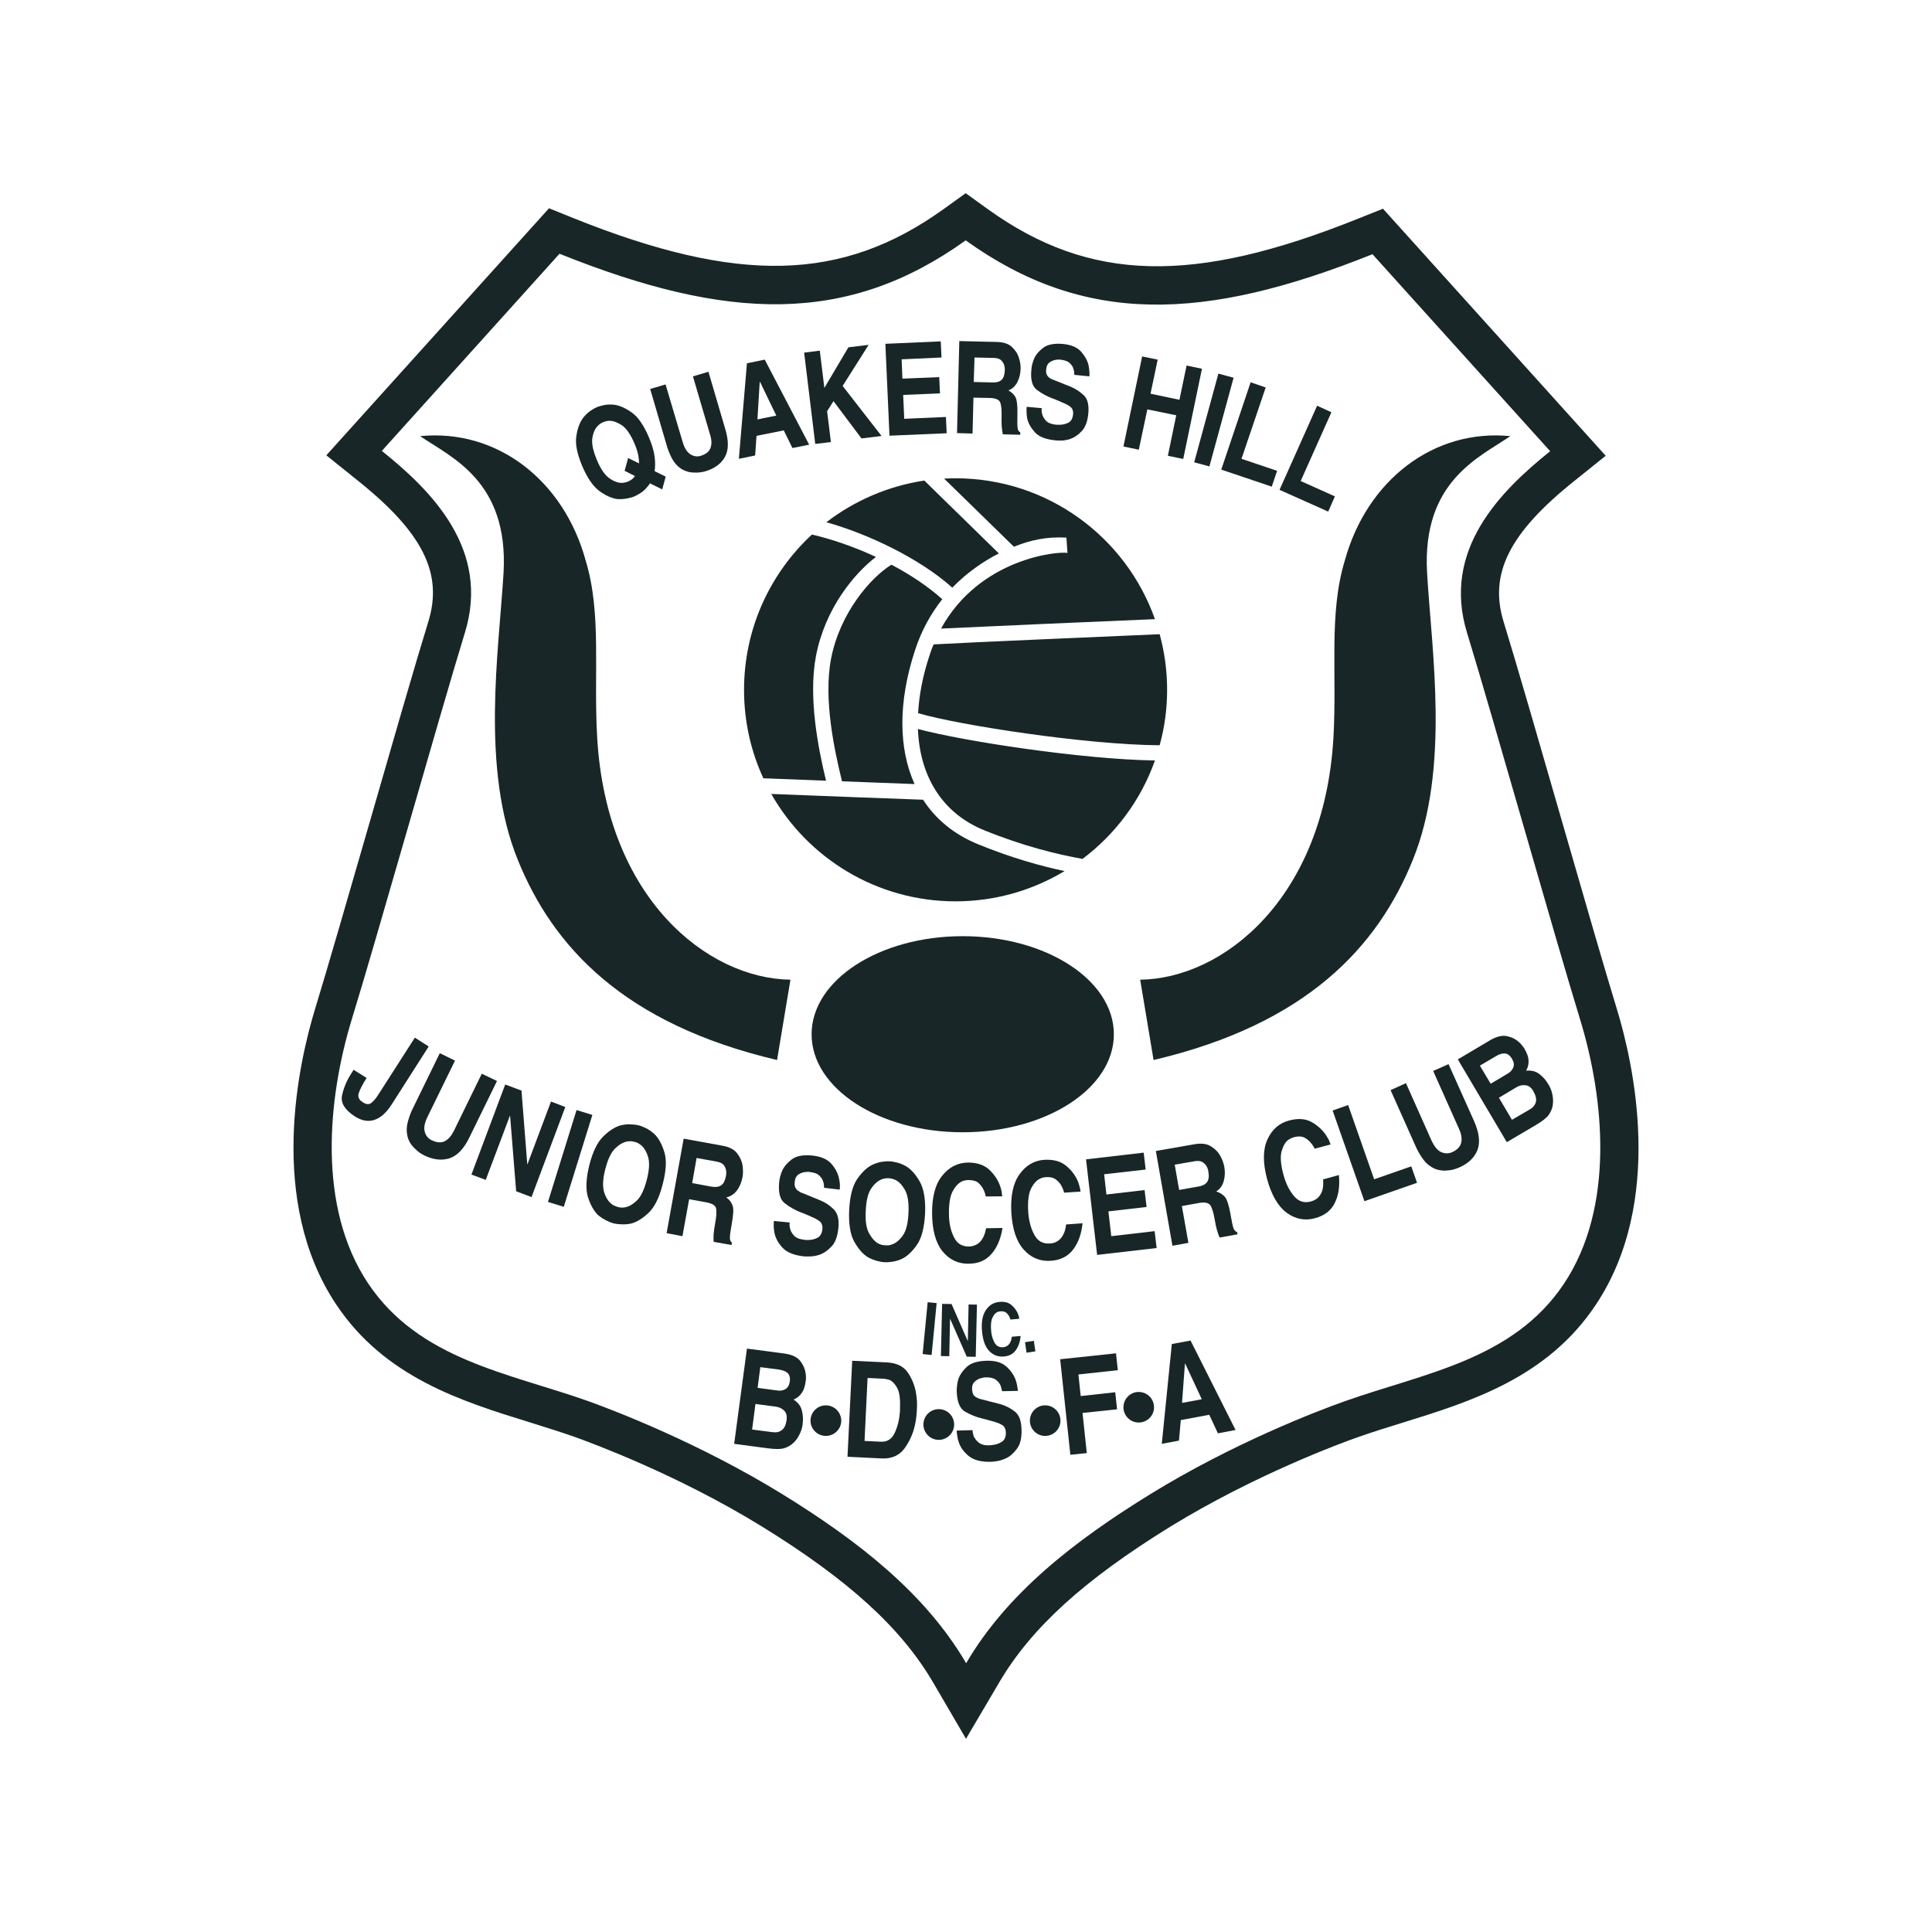 <?xml version="1.0" encoding="UTF-8"?>
<!DOCTYPE svg PUBLIC "-//W3C//DTD SVG 1.1//EN" "http://www.w3.org/Graphics/SVG/1.1/DTD/svg11.dtd">
<!-- Creator: CorelDRAW X7 -->
<svg xmlns="http://www.w3.org/2000/svg" xml:space="preserve" width="127mm" height="127mm" version="1.1" style="shape-rendering:geometricPrecision; text-rendering:geometricPrecision; image-rendering:optimizeQuality; fill-rule:evenodd; clip-rule:evenodd"
viewBox="0 0 12700 12700"
 xmlns:xlink="http://www.w3.org/1999/xlink">
 <defs>
  <style type="text/css">
   <![CDATA[
    .fil0 {fill:none}
    .fil1 {fill:#182628}
   ]]>
  </style>
 </defs>
 <g id="Layer_x0020_1">
  <rect class="fil0" width="12700" height="12700"/>
  <g id="_2699604408528">
   <path class="fil1" d="M7322 6799c0,356 -445,644 -994,644 -549,0 -993,-288 -993,-644 0,-356 444,-645 993,-645 549,0 994,289 994,645z"/>
   <path class="fil1" d="M7672 4535c0,-127 -17,-249 -49,-366 -339,15 -1241,53 -1486,67 -10,22 -18,45 -26,70 -45,134 -69,262 -76,382 269,79 1107,208 1588,211 32,-116 49,-238 49,-364zm-80 -465c-191,-540 -706,-926 -1311,-926 -25,0 -50,1 -75,2l459 448c112,-45 217,-67 345,-60l7 101c-56,-13 -576,32 -831,497 293,-14 1065,-48 1406,-62zm-1516 -911c-240,36 -460,133 -644,274 271,75 616,239 828,430 95,-98 202,-172 306,-225l-490 -479zm-739 355c-274,254 -446,617 -446,1021 0,207 45,404 127,581l412 16c-49,-203 -119,-543 -66,-821 60,-310 249,-539 394,-650 -141,-66 -296,-119 -421,-147zm-267 1705c239,421 692,706 1211,706 262,0 508,-73 717,-199 -152,-32 -348,-86 -568,-176 -157,-64 -279,-164 -362,-293 -182,-6 -738,-28 -998,-38zm2046 427c217,-163 384,-387 476,-647 -477,-7 -1261,-127 -1558,-207 12,314 162,554 434,665 260,106 485,160 648,189zm-1104 -492l0 0c-115,-4 -296,-11 -477,-18 -47,-192 -124,-535 -72,-806 58,-300 259,-533 397,-618 125,66 242,144 334,227 -73,92 -136,203 -179,335 -112,341 -109,646 -3,880z"/>
   <g>
    <path class="fil1" d="M4353 3217l-81 -40c-2,4 -5,8 -7,12 -3,3 -5,6 -8,9 -14,18 -29,32 -45,42 -17,11 -30,18 -42,23 -11,5 -26,9 -45,13 -19,4 -40,6 -63,5 -37,-4 -77,-21 -120,-52 -42,-30 -81,-86 -115,-166 -34,-81 -47,-147 -38,-199 8,-52 24,-92 47,-121 15,-18 30,-32 46,-43 17,-11 30,-19 42,-24 11,-4 26,-9 46,-13 19,-4 40,-5 63,-3 37,4 77,21 119,51 43,30 81,86 115,167 19,45 31,86 36,123 5,36 4,68 0,96l73 36 -23 84zm-224 -206l0 0 72 35c0,-17 -2,-36 -6,-57 -5,-22 -12,-45 -23,-71 -26,-60 -53,-101 -83,-122 -31,-20 -58,-30 -83,-30 -8,0 -15,1 -22,3 -7,2 -13,4 -19,6 -5,2 -11,6 -17,9 -6,4 -12,9 -17,14 -18,17 -31,44 -37,80 -6,36 4,84 29,144 25,61 53,101 83,122 30,21 58,31 83,30 7,0 14,-1 21,-3 7,-1 14,-3 19,-6 5,-2 11,-5 16,-8 5,-4 10,-8 16,-12 2,-2 4,-5 7,-8 2,-3 4,-5 6,-8l-68 -34 23 -84z"/>
    <path class="fil1" d="M4768 2822c23,77 22,138 -3,182 -25,45 -68,76 -128,94 -10,3 -22,5 -35,7 -13,2 -27,2 -42,1 -15,0 -31,-2 -47,-8 -16,-5 -32,-13 -47,-25 -18,-14 -33,-32 -46,-54 -12,-22 -23,-47 -33,-76l-113 -386 101 -30 112 377c12,41 29,68 51,82 21,14 44,17 67,11 34,-11 56,-27 65,-51 9,-24 9,-53 -2,-88l-113 -384 102 -30 111 378z"/>
    <path class="fil1" d="M4964 2994l-107 22 53 -628 117 -24 292 559 -110 22 -57 -116 -179 36 -9 129zm15 -237l0 0 124 -25 -107 -222 -2 1 -15 246z"/>
    <polygon class="fil1" points="5462,2906 5359,2918 5286,2318 5389,2305 5419,2550 5577,2283 5710,2267 5539,2537 5795,2866 5663,2882 5479,2637 5437,2703 "/>
    <polygon class="fil1" points="6189,2350 5927,2362 5932,2489 6174,2479 6179,2586 5937,2596 5944,2753 6218,2741 6223,2848 5847,2864 5820,2260 6184,2244 "/>
    <path class="fil1" d="M6306 2242l252 6c42,2 74,13 95,34 22,21 37,44 44,68 5,14 8,27 10,40 2,13 2,25 2,34 -1,33 -8,63 -22,89 -14,26 -33,44 -58,53 0,1 1,1 2,2 1,0 1,0 2,1 19,11 33,25 43,43 9,19 13,55 12,109 -1,45 -1,75 1,90 1,16 7,26 18,31l-1 16 -114 -3c-3,-14 -5,-31 -7,-49 -1,-18 -2,-42 -1,-73 1,-41 -2,-71 -10,-89 -7,-17 -30,-27 -68,-28l-107 -2 -6 236 -102 -3 15 -605zm217 272l0 0c27,1 47,-4 61,-17 13,-12 20,-33 21,-63 0,-4 0,-8 0,-12 0,-4 -1,-9 -2,-13 -2,-14 -9,-26 -19,-38 -10,-11 -26,-18 -49,-18l-129 -3 -5 161 122 3z"/>
    <path class="fil1" d="M6749 2674l99 9c-1,7 -1,13 -1,20 1,7 2,14 4,20 4,16 13,30 26,44 13,13 35,22 66,25 2,0 5,0 7,0 3,0 5,0 7,0 23,1 44,-3 63,-12 20,-9 31,-28 34,-57 2,-21 -4,-38 -18,-49 -14,-11 -32,-20 -55,-29 -2,-1 -3,-2 -5,-3 -2,0 -3,-1 -5,-2l-51 -21c-1,1 -1,1 -2,1 0,0 0,0 0,-1 -39,-15 -73,-34 -103,-57 -30,-23 -42,-68 -35,-134 1,-10 2,-21 5,-32 3,-12 7,-24 12,-37 12,-28 33,-52 62,-74 29,-21 72,-29 128,-24 54,5 94,22 120,51 25,29 42,59 49,91 2,13 4,25 5,38 1,12 1,23 0,33l-99 -10c0,-5 -1,-11 -1,-18 -1,-7 -2,-14 -5,-22 -3,-13 -12,-26 -25,-38 -13,-12 -33,-19 -62,-22 -3,0 -6,0 -9,0 -3,0 -6,0 -9,0 -17,1 -33,6 -48,16 -15,9 -24,25 -26,48 -2,18 1,31 7,40 6,9 13,16 22,20 3,2 5,3 8,5 3,1 6,2 9,3l117 47c33,14 61,33 86,57 24,24 33,64 28,118 -5,52 -19,91 -44,117 -24,25 -49,42 -76,51 -19,6 -37,9 -54,10 -17,0 -30,0 -39,-1 -64,-6 -110,-23 -137,-52 -27,-30 -45,-61 -52,-93 -2,-14 -4,-27 -4,-40 -1,-13 0,-25 1,-35l0 -1z"/>
    <polygon class="fil1" points="7542,2691 7486,2956 7385,2935 7508,2343 7610,2364 7563,2588 7753,2628 7800,2403 7901,2424 7778,3017 7677,2996 7732,2730 "/>
    <polygon class="fil1" points="7950,3066 7850,3039 8009,2456 8109,2483 "/>
    <polygon class="fil1" points="8161,3016 8395,3095 8360,3199 8028,3087 8221,2513 8320,2547 "/>
    <polygon class="fil1" points="8550,3162 8775,3263 8731,3363 8411,3220 8658,2667 8752,2710 "/>
   </g>
   <g>
    <g>
     <path class="fil1" d="M2576 7258c-36,57 -75,91 -116,104 -40,13 -83,5 -127,-23 -66,-43 -94,-88 -85,-136 10,-48 29,-96 59,-143 3,-5 6,-9 9,-14 3,-5 6,-9 8,-14l86 54c-27,42 -44,76 -52,100 -7,24 1,44 26,59 23,16 43,17 58,4 15,-12 29,-29 42,-49l243 -379 91 58 -242 379z"/>
     <path class="fil1" d="M3086 7476c-36,75 -80,121 -131,138 -51,16 -106,10 -164,-18 -11,-5 -22,-12 -33,-19 -11,-8 -22,-18 -33,-29 -12,-11 -22,-24 -31,-39 -9,-16 -15,-33 -18,-53 -4,-24 -3,-48 3,-74 6,-25 15,-53 28,-82l184 -377 100 49 -180 368c-20,40 -26,73 -19,99 7,26 22,45 45,56 34,16 62,19 86,7 24,-12 44,-35 61,-69l183 -375 100 48 -181 370z"/>
     <polygon class="fil1" points="3622,7241 3716,7277 3494,7869 3393,7831 3353,7334 3352,7334 3193,7756 3099,7721 3321,7129 3428,7169 3466,7653 3467,7654 "/>
     <polygon class="fil1" points="3706,7933 3602,7901 3790,7297 3894,7329 "/>
     <path class="fil1" d="M3874 7658c23,-88 53,-151 93,-189 39,-38 77,-62 115,-72 24,-5 46,-8 66,-6 20,1 37,3 49,6 13,3 28,9 47,18 18,8 36,21 55,37 28,26 51,66 67,118 17,52 14,122 -9,211 -22,89 -53,152 -92,190 -40,38 -78,62 -116,72 -23,5 -45,6 -66,5 -20,-1 -36,-3 -49,-6 -12,-3 -28,-9 -46,-18 -19,-9 -37,-21 -56,-36 -28,-27 -50,-66 -67,-118 -16,-52 -13,-122 9,-211l0 -1zm105 26l0 0c-17,67 -19,119 -7,155 12,36 29,62 50,77 6,5 13,8 20,11 7,3 13,6 19,7 7,2 13,3 21,4 7,0 15,0 22,-1 26,-3 53,-18 81,-44 28,-26 50,-73 67,-139 17,-66 19,-117 7,-153 -12,-36 -29,-62 -50,-77 -6,-5 -13,-9 -20,-12 -6,-3 -13,-5 -19,-6 -7,-2 -13,-3 -21,-4 -7,0 -15,0 -22,1 -26,3 -53,18 -81,44 -28,26 -50,72 -67,138l0 -1z"/>
     <path class="fil1" d="M4494 7485l259 47c43,8 74,25 93,50 19,25 31,51 35,78 2,14 3,29 3,42 0,14 -1,26 -3,35 -6,35 -19,64 -37,89 -19,24 -42,39 -69,45 0,1 1,1 2,2 1,0 1,1 2,2 18,13 30,31 37,51 7,20 5,58 -5,114 -8,46 -13,77 -13,93 -1,16 3,28 13,35l-2 16 -118 -21c-1,-16 -1,-33 0,-51 2,-19 5,-45 11,-76 8,-43 9,-74 5,-94 -5,-19 -27,-32 -67,-39l-110 -20 -44 243 -104 -20 112 -621zm180 315l0 0c28,5 50,3 66,-8 16,-10 26,-31 32,-61 1,-4 1,-8 2,-13 0,-4 0,-8 0,-13 0,-15 -5,-29 -13,-42 -9,-14 -25,-22 -49,-27l-133 -24 -29 165 124 23z"/>
     <path class="fil1" d="M5087 8026l104 10c-1,7 -1,14 -1,21 1,7 2,14 4,21 4,16 13,31 27,46 14,14 37,23 69,26 2,0 5,1 7,1 3,0 5,0 8,0 23,1 45,-3 66,-13 20,-9 32,-29 35,-58 2,-23 -4,-40 -18,-52 -15,-11 -34,-22 -58,-31 -1,-1 -3,-2 -5,-3 -1,0 -3,-1 -5,-2l-53 -22c-1,0 -1,1 -2,1 0,0 0,-1 0,-1 -40,-16 -76,-36 -107,-61 -31,-24 -43,-71 -36,-140 1,-10 3,-22 6,-34 3,-12 8,-25 13,-38 13,-29 35,-54 65,-77 31,-22 75,-30 134,-24 57,6 98,24 125,54 26,30 43,62 50,96 3,13 5,26 6,39 0,13 0,24 -1,35l-103 -12c0,-4 -1,-11 -1,-18 0,-7 -2,-15 -5,-23 -4,-14 -12,-27 -26,-40 -13,-13 -35,-20 -64,-23 -3,-1 -6,-1 -10,-1 -3,0 -6,0 -9,1 -18,0 -35,5 -51,15 -16,10 -25,27 -27,51 -2,18 0,32 7,41 6,10 14,17 23,21 2,2 5,4 8,6 3,1 6,2 9,3l122 50c34,14 64,35 89,60 25,26 35,67 29,123 -6,55 -21,96 -47,122 -25,26 -52,44 -80,53 -20,6 -39,10 -57,10 -17,1 -31,0 -40,0 -67,-7 -114,-26 -143,-57 -28,-30 -46,-63 -53,-97 -3,-14 -4,-28 -5,-41 0,-14 0,-26 1,-37l0 -1z"/>
     <path class="fil1" d="M5582 7954c5,-91 22,-159 53,-204 31,-45 64,-76 99,-93 22,-10 43,-17 63,-20 20,-3 37,-4 50,-3 13,0 29,3 49,8 19,4 40,13 61,25 33,20 63,54 90,102 26,47 38,117 34,208 -5,92 -22,160 -53,205 -31,45 -64,76 -99,93 -22,10 -43,16 -63,19 -20,3 -37,4 -50,3 -13,0 -29,-3 -49,-8 -20,-5 -40,-13 -61,-24 -33,-20 -63,-54 -90,-102 -27,-48 -38,-117 -34,-209l0 0zm109 5l0 0c-4,68 4,119 24,152 19,33 40,55 64,66 7,3 14,5 22,7 7,1 14,2 20,2 7,1 14,0 21,0 7,-1 15,-3 22,-6 25,-8 49,-28 71,-59 22,-31 34,-81 37,-149 3,-68 -5,-118 -24,-151 -19,-33 -40,-55 -65,-66 -6,-3 -14,-5 -21,-7 -7,-1 -14,-2 -20,-3 -7,0 -14,0 -21,1 -8,1 -15,3 -22,5 -25,9 -49,28 -71,60 -22,31 -34,80 -37,148l0 0z"/>
     <path class="fil1" d="M6588 7864l-108 1c-1,-6 -3,-12 -5,-20 -2,-7 -5,-15 -9,-23 -7,-16 -18,-31 -33,-45 -15,-14 -38,-20 -69,-20 -5,0 -12,1 -18,2 -7,1 -14,3 -21,6 -22,10 -43,31 -61,63 -18,32 -27,82 -26,151 0,57 10,107 31,150 20,44 53,65 99,65 30,-1 55,-11 75,-31 19,-21 32,-50 39,-89l108 -2c-11,69 -34,126 -71,169 -37,44 -87,66 -153,66 -69,1 -126,-27 -171,-82 -44,-55 -67,-138 -68,-247 -1,-110 21,-194 67,-250 46,-57 102,-85 169,-86 60,0 107,16 141,48 34,33 58,69 71,109 4,11 7,22 9,33 2,11 3,22 4,33l0 -1z"/>
     <path class="fil1" d="M7103 7833l-108 7c-2,-6 -4,-12 -6,-20 -3,-7 -6,-14 -10,-22 -8,-16 -20,-30 -36,-43 -16,-13 -39,-19 -69,-17 -6,1 -12,2 -19,3 -7,2 -13,4 -20,8 -22,10 -41,32 -58,65 -16,34 -22,84 -18,153 4,57 17,106 39,148 22,43 57,62 103,59 30,-1 54,-13 73,-35 18,-21 30,-51 34,-90l108 -8c-7,70 -27,127 -62,173 -34,45 -83,70 -149,74 -69,4 -127,-20 -175,-73 -48,-53 -75,-134 -82,-243 -6,-110 11,-194 54,-253 42,-59 97,-91 164,-95 60,-3 108,10 144,41 36,30 61,65 77,104 4,11 7,22 10,33 3,11 5,21 6,32l0 -1z"/>
     <polygon class="fil1" points="7531,7688 7258,7719 7273,7852 7524,7823 7537,7934 7286,7963 7305,8126 7590,8093 7603,8204 7212,8249 7139,7621 7518,7577 "/>
     <path class="fil1" d="M7598 7566l258 -45c44,-7 79,-2 105,15 27,17 47,37 60,61 7,13 13,26 18,39 4,13 7,24 9,34 6,34 4,66 -4,95 -9,30 -25,52 -49,67 1,0 2,1 3,1 0,0 1,0 2,1 21,7 39,19 53,35 13,17 25,53 35,109 8,46 14,77 19,92 5,16 13,25 25,29l3 15 -118 21c-6,-14 -12,-30 -17,-48 -5,-18 -11,-43 -16,-75 -8,-43 -17,-73 -28,-89 -12,-17 -37,-22 -76,-15l-111 20 43 242 -105 19 -109 -623zm278 234l0 0c27,-4 47,-14 58,-29 12,-16 15,-39 9,-69 0,-4 -1,-9 -2,-13 -1,-4 -3,-8 -5,-13 -5,-13 -14,-25 -27,-34 -13,-10 -31,-13 -54,-9l-133 23 29 166 125 -22z"/>
     <path class="fil1" d="M8747 7523l-105 28c-2,-5 -6,-11 -10,-18 -4,-6 -8,-13 -14,-19 -11,-14 -25,-26 -43,-36 -18,-9 -42,-10 -72,-2 -5,2 -11,4 -17,7 -7,3 -13,7 -19,11 -19,15 -33,40 -43,76 -9,36 -5,87 13,153 15,55 37,101 68,138 30,37 68,49 112,37 29,-8 51,-24 65,-49 14,-25 19,-56 15,-96l104 -29c7,70 -1,131 -26,182 -24,51 -68,85 -131,102 -66,18 -129,6 -186,-36 -57,-42 -100,-116 -129,-222 -28,-106 -28,-193 2,-259 30,-66 77,-108 142,-125 58,-16 108,-13 149,10 41,23 73,53 96,88 6,10 12,20 17,29 4,10 8,20 12,31l0 -1z"/>
     <polygon class="fil1" points="9033,7752 9277,7667 9315,7775 8969,7896 8760,7300 8862,7264 "/>
     <path class="fil1" d="M9690 7370c34,77 41,140 22,190 -20,50 -60,88 -119,114 -11,5 -23,9 -36,13 -13,4 -28,6 -43,7 -16,2 -33,1 -50,-2 -18,-3 -35,-9 -53,-20 -20,-12 -39,-28 -54,-49 -16,-21 -31,-46 -45,-74l-171 -383 101 -46 167 375c19,41 40,67 64,78 25,11 49,11 72,1 34,-15 54,-36 60,-62 6,-26 2,-56 -14,-91l-170 -381 101 -45 168 375z"/>
     <path class="fil1" d="M9583 6964l217 -129c42,-23 78,-31 110,-23 31,7 57,21 78,41 7,7 13,13 18,20 6,7 11,14 15,21 15,26 24,48 26,67 2,19 1,35 -3,47 -1,7 -3,12 -6,17 -2,5 -4,9 -6,13 35,-3 64,4 88,23 24,18 43,41 59,68 13,22 22,44 26,68 5,24 5,46 2,67 0,1 0,1 0,2 0,0 0,1 0,1 -4,22 -13,42 -26,61 -13,19 -42,42 -86,68l-190 112 -322 -544zm216 160l0 0 109 -65c19,-10 32,-24 39,-41 8,-17 5,-36 -8,-58 -13,-22 -29,-34 -46,-35 -18,-1 -37,4 -58,17l-107 63 71 119zm140 237l0 0 115 -67c23,-13 37,-30 42,-50 5,-20 -1,-44 -17,-72 -14,-24 -31,-36 -51,-38 -19,-3 -37,1 -54,10 0,0 -1,1 -1,1 0,0 -1,0 -1,0l-119 71 86 145z"/>
    </g>
    <g>
     <g>
      <path class="fil1" d="M4910 8865l250 33c47,7 81,23 101,49 20,26 31,53 35,81 1,9 2,18 2,27 0,9 0,17 -2,25 -4,30 -11,53 -21,69 -10,16 -20,28 -31,35 -5,4 -10,8 -15,10 -4,2 -9,4 -13,6 30,19 48,43 55,72 8,30 9,60 5,91 -3,25 -11,48 -22,69 -11,22 -24,40 -40,54 0,1 -1,1 -1,1 -1,0 -1,1 -1,1 -17,15 -36,25 -58,32 -22,7 -58,7 -110,0l-218 -29 84 -626zm34 532l0 0 131 17c27,4 48,0 64,-13 17,-12 27,-35 32,-67 3,-27 -2,-47 -16,-61 -14,-14 -31,-22 -49,-25 -1,0 -1,-1 -2,-1 0,0 0,0 -1,0l-137 -18 -22 168zm36 -274l0 0 127 17c20,4 39,1 55,-8 16,-9 26,-26 30,-51 3,-25 -2,-44 -15,-56 -13,-11 -31,-18 -56,-22l-123 -16 -18 136z"/>
      <path class="fil1" d="M5602 8945l228 11c66,3 112,27 140,70 29,44 46,91 53,142 3,18 4,35 5,51 0,17 0,33 -1,48 -1,16 -2,33 -4,50 -2,17 -5,35 -9,52 -12,56 -36,108 -69,153 -34,46 -84,68 -149,65l-225 -11 31 -631zm81 527l0 0 106 5c42,3 73,-17 92,-57 19,-41 31,-87 34,-137 1,-2 1,-4 1,-6 0,-2 0,-4 0,-6 3,-68 -2,-116 -17,-145 -15,-28 -32,-46 -51,-55 -7,-2 -14,-4 -21,-5 -7,-2 -14,-2 -20,-3l-104 -5 -20 414z"/>
      <path class="fil1" d="M6289 9404l104 -3c0,6 1,13 2,20 2,7 4,14 6,21 7,15 18,29 33,41 16,13 40,19 72,18 2,-1 5,-1 8,-1 2,0 5,0 7,-1 23,-2 45,-9 64,-21 19,-12 28,-33 27,-62 -1,-23 -9,-40 -25,-49 -16,-10 -36,-17 -61,-24 -2,0 -4,-1 -5,-1 -2,-1 -4,-1 -6,-2l-56 -15c0,1 -1,1 -1,1 0,0 0,0 0,-1 -42,-10 -80,-26 -115,-46 -34,-20 -52,-65 -54,-134 0,-10 0,-22 2,-35 1,-12 4,-25 7,-39 9,-30 28,-58 55,-84 28,-27 71,-40 129,-42 58,-2 101,10 132,37 30,26 50,56 62,88 5,13 8,26 10,38 3,13 4,24 5,35l-104 2c-1,-5 -2,-11 -4,-18 -1,-7 -4,-14 -7,-22 -6,-13 -16,-25 -31,-36 -15,-11 -38,-16 -68,-15 -2,0 -6,1 -9,1 -3,0 -6,1 -9,2 -18,3 -34,10 -48,22 -15,12 -22,29 -21,53 1,19 5,32 12,41 8,8 16,14 26,17 3,2 6,3 9,4 4,2 7,2 10,3l128 33c35,10 67,26 95,48 29,22 44,62 45,119 2,55 -8,97 -30,126 -22,30 -46,51 -72,63 -20,9 -38,15 -55,18 -18,3 -31,4 -41,5 -67,2 -116,-11 -148,-37 -33,-27 -55,-57 -66,-90 -5,-13 -8,-27 -10,-40 -2,-14 -4,-26 -4,-37l0 -1z"/>
      <polygon class="fil1" points="7144,9552 7036,9563 6969,8935 7336,8896 7348,9007 7089,9035 7104,9177 7331,9152 7343,9264 7116,9288 "/>
      <path class="fil1" d="M7750 9470l-113 21 66 -656 123 -23 296 588 -116 22 -57 -122 -187 35 -12 135zm20 -248l0 0 130 -24 -109 -234 -2 1 -19 257z"/>
     </g>
     <path class="fil1" d="M5530 9339c0,55 -46,100 -101,100 -56,0 -101,-45 -101,-100 0,-56 45,-101 101,-101 55,0 101,45 101,101z"/>
     <path class="fil1" d="M6272 9364c0,55 -45,101 -101,101 -56,0 -101,-46 -101,-101 0,-56 45,-101 101,-101 56,0 101,45 101,101z"/>
     <path class="fil1" d="M6971 9339c0,55 -45,100 -101,100 -55,0 -100,-45 -100,-100 0,-56 45,-101 100,-101 56,0 101,45 101,101z"/>
     <path class="fil1" d="M7586 9251c0,55 -45,100 -101,100 -55,0 -100,-45 -100,-100 0,-56 45,-101 100,-101 56,0 101,45 101,101z"/>
    </g>
    <g>
     <polygon class="fil1" points="6124,8907 6065,8901 6098,8560 6157,8566 "/>
     <polygon class="fil1" points="6367,8575 6422,8576 6414,8919 6355,8918 6246,8670 6245,8670 6240,8915 6185,8914 6193,8571 6255,8572 6361,8814 6362,8814 "/>
     <path class="fil1" d="M6700 8669l-58 5c-1,-3 -2,-7 -4,-11 -1,-4 -3,-8 -5,-12 -5,-8 -11,-16 -20,-23 -9,-7 -21,-9 -38,-8 -3,0 -6,1 -10,2 -4,0 -7,2 -11,4 -12,6 -22,18 -30,36 -9,18 -12,46 -9,83 2,31 10,57 22,80 13,23 32,33 57,31 16,-1 29,-8 39,-20 10,-12 16,-28 18,-49l58 -5c-3,38 -14,69 -32,94 -18,25 -45,39 -80,41 -37,3 -69,-9 -96,-38 -26,-28 -41,-72 -46,-131 -5,-59 4,-105 27,-138 22,-32 52,-49 88,-52 33,-3 59,4 78,20 20,17 34,36 43,57 2,6 4,11 6,17 1,6 3,12 3,17l0 0z"/>
     <polygon class="fil1" points="6806,8883 6748,8892 6738,8823 6796,8814 "/>
    </g>
   </g>
   <g>
    <path class="fil1" d="M3850 3685c-144,-528 -584,-868 -1088,-818 202,139 583,294 548,900 -31,515 -151,1283 94,1886 231,570 696,1078 1704,1315l88 -528c-547,-7 -1207,-535 -1270,-1585 -26,-427 31,-818 -76,-1170z"/>
    <path class="fil1" d="M8840 3685c145,-528 585,-868 1088,-818 -201,139 -582,294 -547,900 30,515 151,1283 -94,1886 -231,570 -696,1078 -1704,1315l-88 -528c547,-7 1207,-535 1270,-1585 25,-427 -32,-818 75,-1170z"/>
   </g>
   <path class="fil1" d="M10627 6628c-77,-250 -212,-719 -355,-1214 -148,-514 -301,-1044 -388,-1327 -97,-315 37,-583 463,-924l208 -167 -1464 -1624 -163 65c-1084,436 -1766,418 -2433,-61l-147 -106 -146 105c-666,478 -1347,494 -2430,60l-163 -66 -1464 1624 208 167c426,341 560,609 463,925 -87,282 -240,813 -388,1327 -143,495 -278,963 -355,1214 -110,359 -317,1268 137,1949 319,479 824,636 1270,774 104,33 203,63 299,97 108,39 675,247 1227,587 570,351 918,668 1128,1027l216 370 218 -370c210,-358 557,-674 1126,-1025 552,-339 1119,-548 1227,-586 96,-34 195,-65 299,-97 446,-138 951,-295 1270,-775 454,-681 247,-1590 137,-1949zm-346 1810l0 0c-335,503 -924,589 -1444,774 -187,66 -738,279 -1274,609 -502,309 -943,653 -1212,1112 -270,-461 -711,-805 -1213,-1114 -537,-330 -1088,-543 -1275,-610 -520,-184 -1109,-271 -1444,-774 -335,-503 -265,-1216 -106,-1736 160,-519 576,-1995 743,-2540 168,-545 -216,-931 -546,-1195l1168 -1296c1105,444 1892,470 2670,-88 780,560 1567,535 2674,91l1168 1295c-330,265 -714,650 -546,1195 167,545 583,2021 743,2541 159,520 229,1233 -106,1736z"/>
  </g>
 </g>
</svg>
